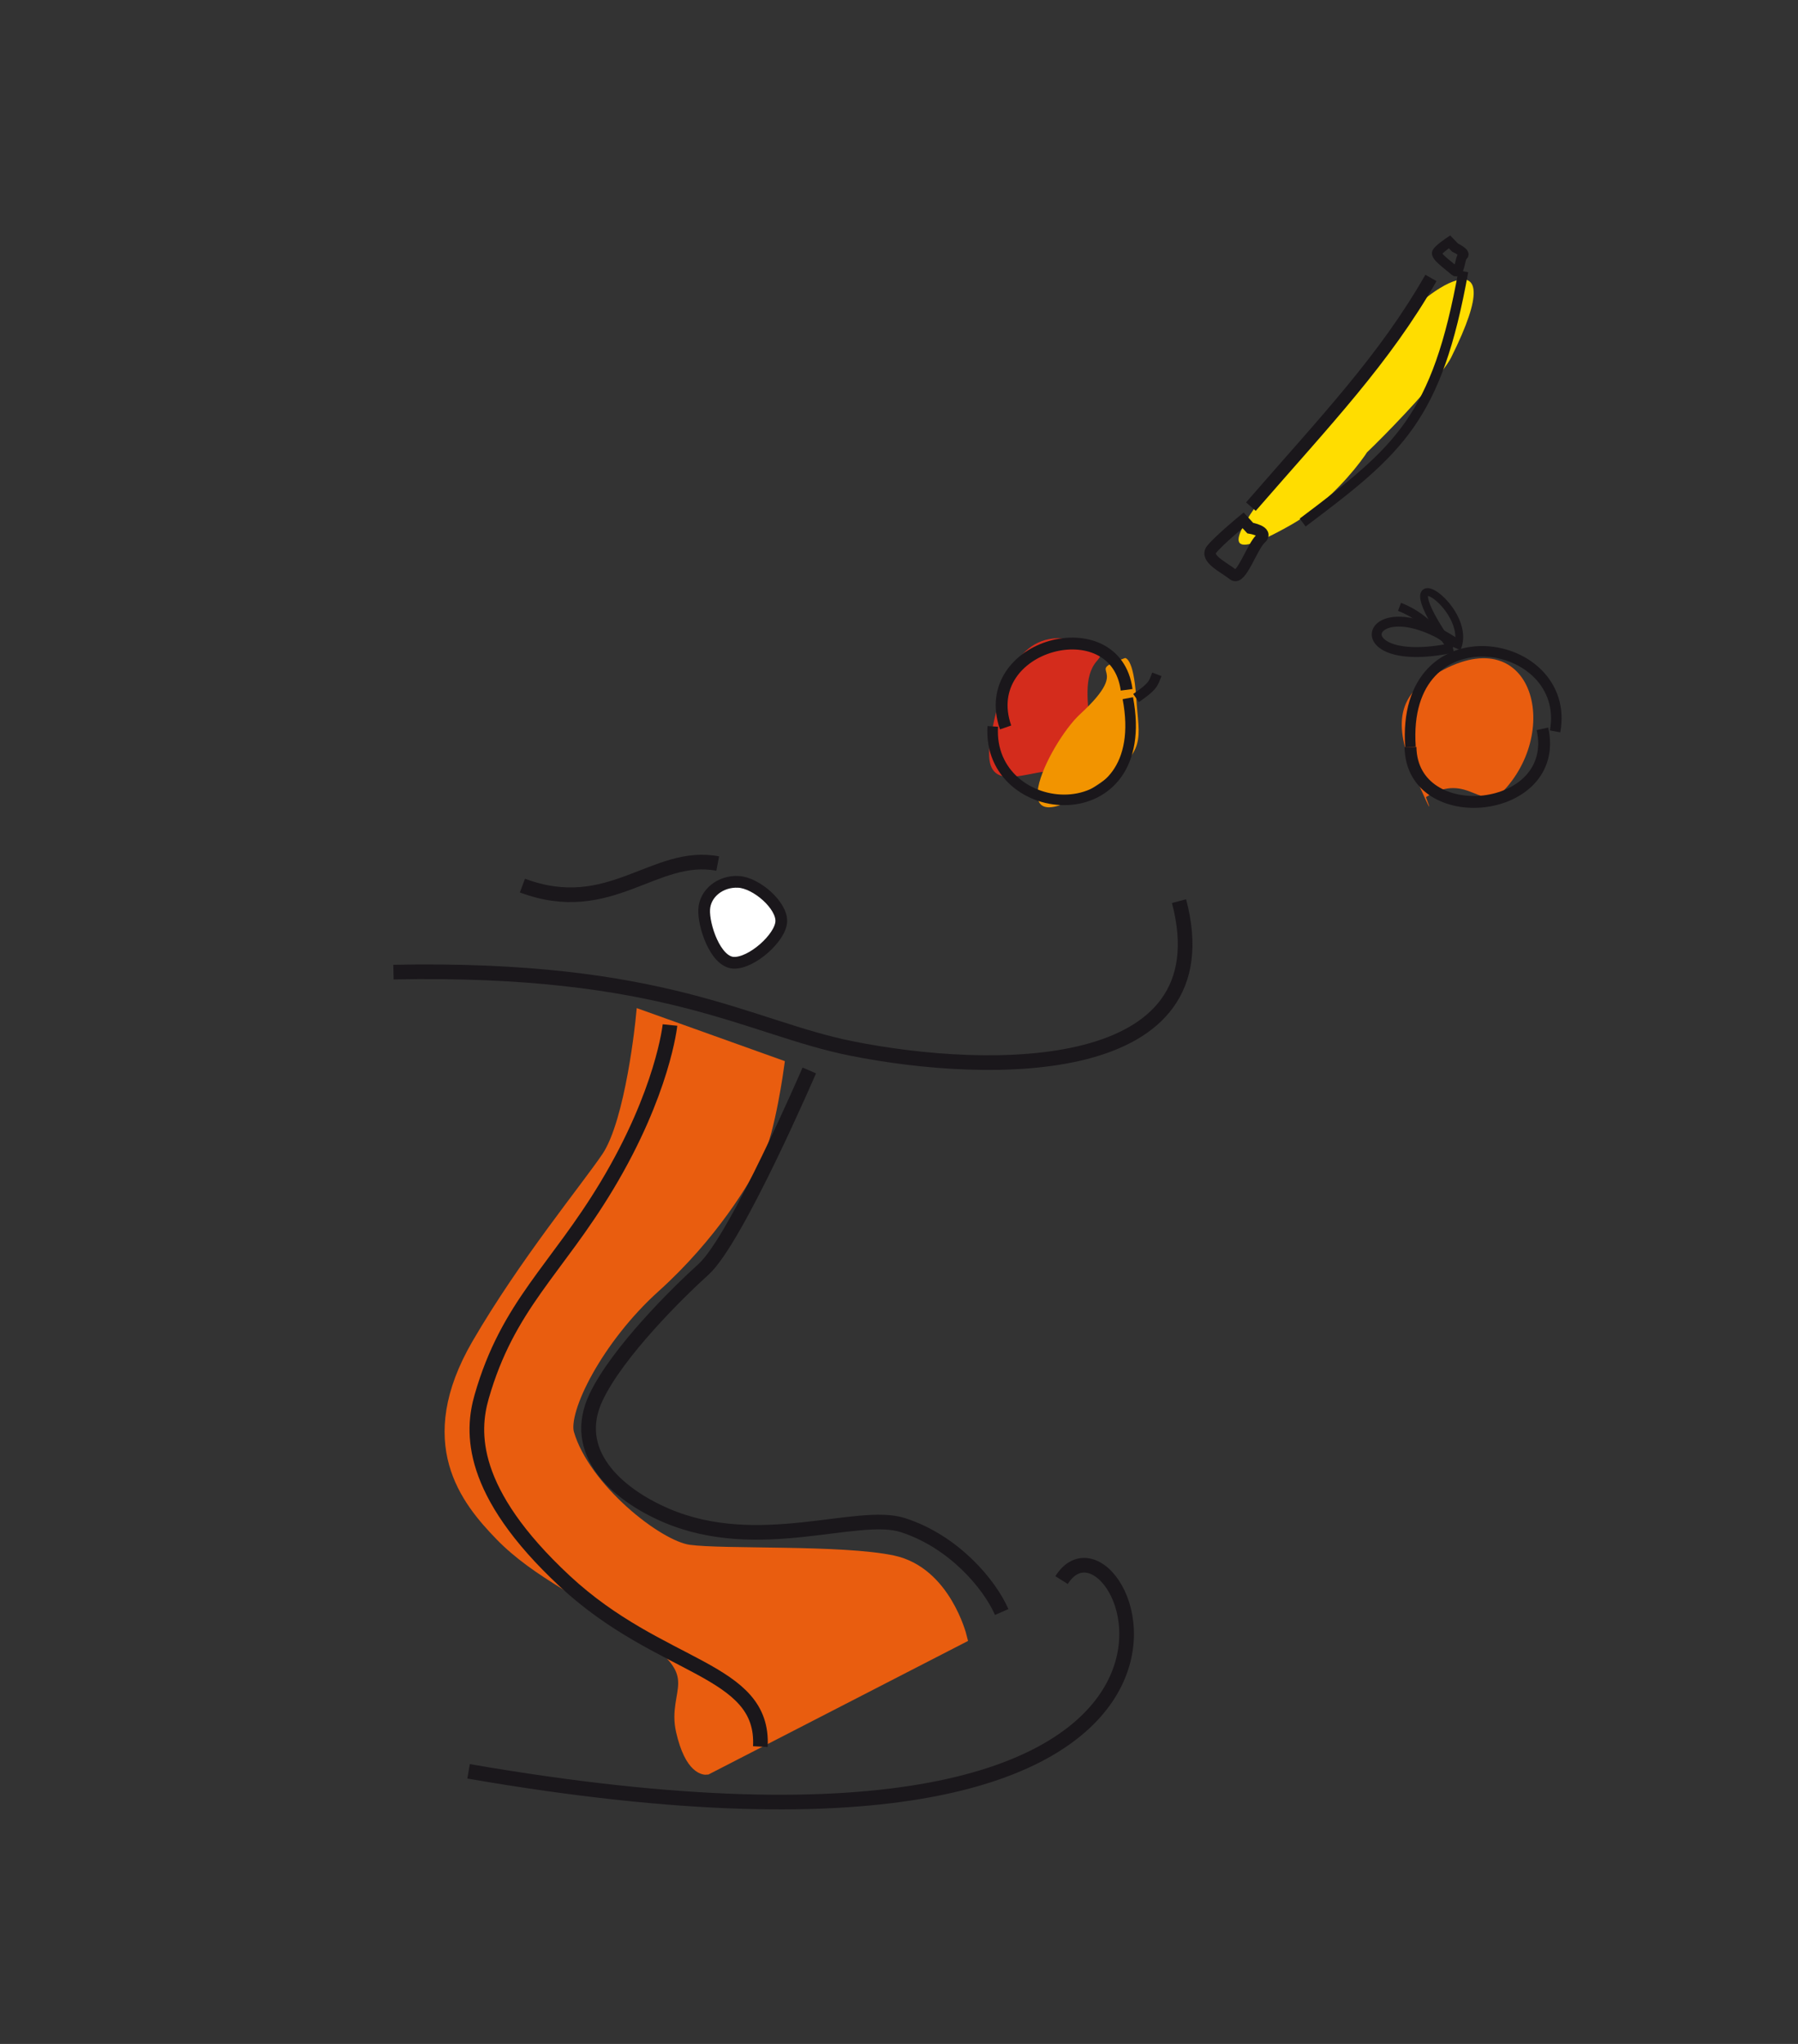 <?xml version="1.0" encoding="utf-8"?>
<!-- Generator: Adobe Illustrator 16.0.4, SVG Export Plug-In . SVG Version: 6.00 Build 0)  -->
<!DOCTYPE svg PUBLIC "-//W3C//DTD SVG 1.1//EN" "http://www.w3.org/Graphics/SVG/1.1/DTD/svg11.dtd">
<svg version="1.1" id="Ebene_1" xmlns="http://www.w3.org/2000/svg" xmlns:xlink="http://www.w3.org/1999/xlink" x="0px" y="0px"
	 width="220px" height="250px" viewBox="0 0 220 250" enable-background="new 0 0 220 250" xml:space="preserve">
<rect x="0" y="0" width="220" height="250" fill="#333333" stroke="none"/>
<path fill="#E95D0F" d="M78.688,124.534c0,0-1.229,12.669-4.228,17.115c-2.504,3.714-10.094,12.917-15.865,22.844
	c-6.959,11.973-1.388,18.84,2.792,23.147c4.429,4.564,10.625,7.225,18.028,12.275c7.402,5.057,3.099,7.03,4.185,11.754
	c1.085,4.728,2.817,4.509,2.817,4.509l30.99-15.942c0,0-1.928-7.766-8.194-9.096c-6.267-1.327-20.646-0.718-24.937-1.301
	c-3.972-0.542-12.933-7.679-14.912-14.447c-0.863-2.949,3.617-11.816,10.613-18.117c6.996-6.302,11.02-13.093,12.506-16.016
	c1.486-2.924,2.567-10.867,2.567-10.867L78.688,124.534"/>
<path fill="none" stroke="#E95D0F" stroke-width="1.792" d="M78.688,124.534c0,0-1.229,12.669-4.228,17.115
	c-2.504,3.714-10.094,12.917-15.865,22.844c-6.959,11.973-1.388,18.84,2.792,23.147c4.429,4.564,10.625,7.225,18.028,12.275
	c7.402,5.057,3.099,7.03,4.185,11.754c1.085,4.728,2.817,4.509,2.817,4.509l30.99-15.942c0,0-1.928-7.766-8.194-9.096
	c-6.267-1.327-20.646-0.718-24.937-1.301c-3.972-0.542-12.933-7.679-14.912-14.447c-0.863-2.949,3.617-11.816,10.613-18.117
	c6.996-6.302,11.02-13.093,12.506-16.016c1.486-2.924,2.567-10.867,2.567-10.867L78.688,124.534L78.688,124.534z"/>
<path fill="none" stroke="#1A171B" stroke-width="1.792" d="M48.145,118.9c33.176-0.657,43.387,6.805,56.014,9.337
	c17.101,3.431,45.859,3.736,40.104-18.017"/>
<path fill="none" stroke="#1A171B" stroke-width="1.792" d="M57.334,216.656c104.482,18.085,80.217-35.565,72.557-23.39"/>
<path fill="#FFFFFF" d="M95.595,112.728c-0.101,1.977-3.638,5.143-5.851,5.028c-2.207-0.114-3.687-4.544-3.582-6.522
	c0.104-1.976,1.979-3.485,4.186-3.37C92.561,107.979,95.701,110.75,95.595,112.728"/>
<path fill="none" stroke="#1A171B" stroke-width="1.433" d="M95.595,112.728c-0.101,1.977-3.638,5.143-5.851,5.028
	c-2.207-0.114-3.687-4.544-3.582-6.522c0.104-1.976,1.979-3.485,4.186-3.37C92.561,107.979,95.701,110.75,95.595,112.728
	L95.595,112.728z"/>
<path fill="none" stroke="#1A171B" stroke-width="1.792" d="M81.979,125.373c0,0-0.836,8.176-7.693,19.604
	c-6.205,10.342-12.144,14.661-15.353,25.868c-1.223,4.268-1.604,11.584,10.158,22.535c11.763,10.949,24.45,10.611,23.944,20.253
	 M99.023,130.93c0,0-8.914,20.702-12.941,24.328c-3.146,2.837-10.529,10.12-13.152,15.65c-3.157,6.656,2.384,11.792,8.58,14.449
	c11.324,4.854,23.398-0.596,28.943,1.18c6.229,1.99,10.625,7.225,12.111,10.634"/>
<path fill="none" stroke="#1A171B" stroke-width="1.792" d="M63.923,108.318c10.728,4.027,16.166-4.179,23.896-2.693"/>
<g>
	<path fill="#E95D0F" d="M173.744,96.281c1.297,2.924,1.389,2.933,0.73,1.22c5.357-3.378,6.795,2.395,9.898-1.22
		c6.908-8.044,2.398-21.599-9.941-13.028C169.756,86.499,171.609,91.471,173.744,96.281z"/>
	<path fill="none" stroke="#1A171B" stroke-width="1.291" d="M172.584,91.37c-1.209-17.069,19.812-13.477,17.693-1.915"/>
	<path fill="none" stroke="#1A171B" stroke-width="1.451" d="M188.732,89.146c2.328,10.534-15.994,12.364-16.148,2.224"/>
	<path fill="none" stroke="#1A171B" stroke-width="1.047" d="M177.887,78.661c-2.486-1.174-3.5-3.236-6.646-4.434"/>
	<path fill="none" stroke="#1A171B" stroke-width="0.957" d="M177.609,79.289c-8.889-12.573,2.904-5.023,0.65,0.042"/>
	<path fill="none" stroke="#1A171B" stroke-width="1.209" d="M177.775,79.236c-14.104,2.953-10.729-7.98,0.291-0.583"/>
</g>
<g>
	<path fill="#FFDD00" d="M166.699,55.179c-5.652,6.635,9.094-7.917,10.852-11.436c8.17-16.337-4.057-7.778-7.037-3.226
		c-6.637,10.138-30.284,33.812-12.418,23.604C165.111,60.111,170.371,50.88,166.699,55.179z"/>
	<path fill="none" stroke="#1A171B" stroke-width="1.209" stroke-miterlimit="2" d="M159.391,63.914
		c11.842-8.9,16.422-12.734,19.662-30.727"/>
	<path fill="none" stroke="#1A171B" stroke-width="1.572" stroke-miterlimit="2" d="M175.088,33.997
		c-5.693,9.961-12.809,17.362-22.031,27.97"/>
	<path fill="none" stroke="#1A171B" stroke-width="1.395" d="M152.104,63.642c0,0-2.984,2.462-3.857,3.561
		c-0.869,1.099,1.504,2.18,2.672,3.107c0.934,0.744,2.293-3.501,3.336-4.418c1.039-0.914-1.283-1.302-1.283-1.302L152.104,63.642z"
		/>
	<path fill="none" stroke="#1A171B" stroke-width="1.209" d="M177.361,29.583c0,0-1.227,0.816-1.514,1.267
		c-0.285,0.452,1.27,1.51,2.109,2.253c0.674,0.595,0.637-1.532,1.055-1.849c0.416-0.314-0.979-0.975-0.979-0.975L177.361,29.583z"/>
</g>
<g>
	<path fill="#D42C1C" d="M134.225,80.83c2.02-2.284-2.178-2.412-2.178-2.412c-6.367-1.738-9.305,2.934-10.852,12.011
		c-1.153,6.776,3.771,4.115,7.252,3.876C137.098,93.713,130.74,84.772,134.225,80.83z"/>
	<path fill="#F29400" d="M139.022,85.288c-0.331-4.934-1.37-4.8-1.37-4.8c-5.506,1.985,1.297,0.63-5.486,6.856
		c-3.832,3.52-10.651,17.427,2.479,8.407C140.395,91.8,139.376,90.538,139.022,85.288z"/>
	<path fill="none" stroke="#1A171B" stroke-width="1.291" d="M137.998,85.399c3.199,16.809-17.273,15.178-16.524,3.45"/>
	<path fill="none" stroke="#1A171B" stroke-width="1.451" d="M123.044,88.976c-3.546-10.189,13.465-14.657,14.808-4.605"/>
	<path fill="none" stroke="#1A171B" stroke-width="1.209" d="M141.549,82.478c-0.457,1.189-0.465,1.463-2.543,2.903"/>
</g>
</svg>
